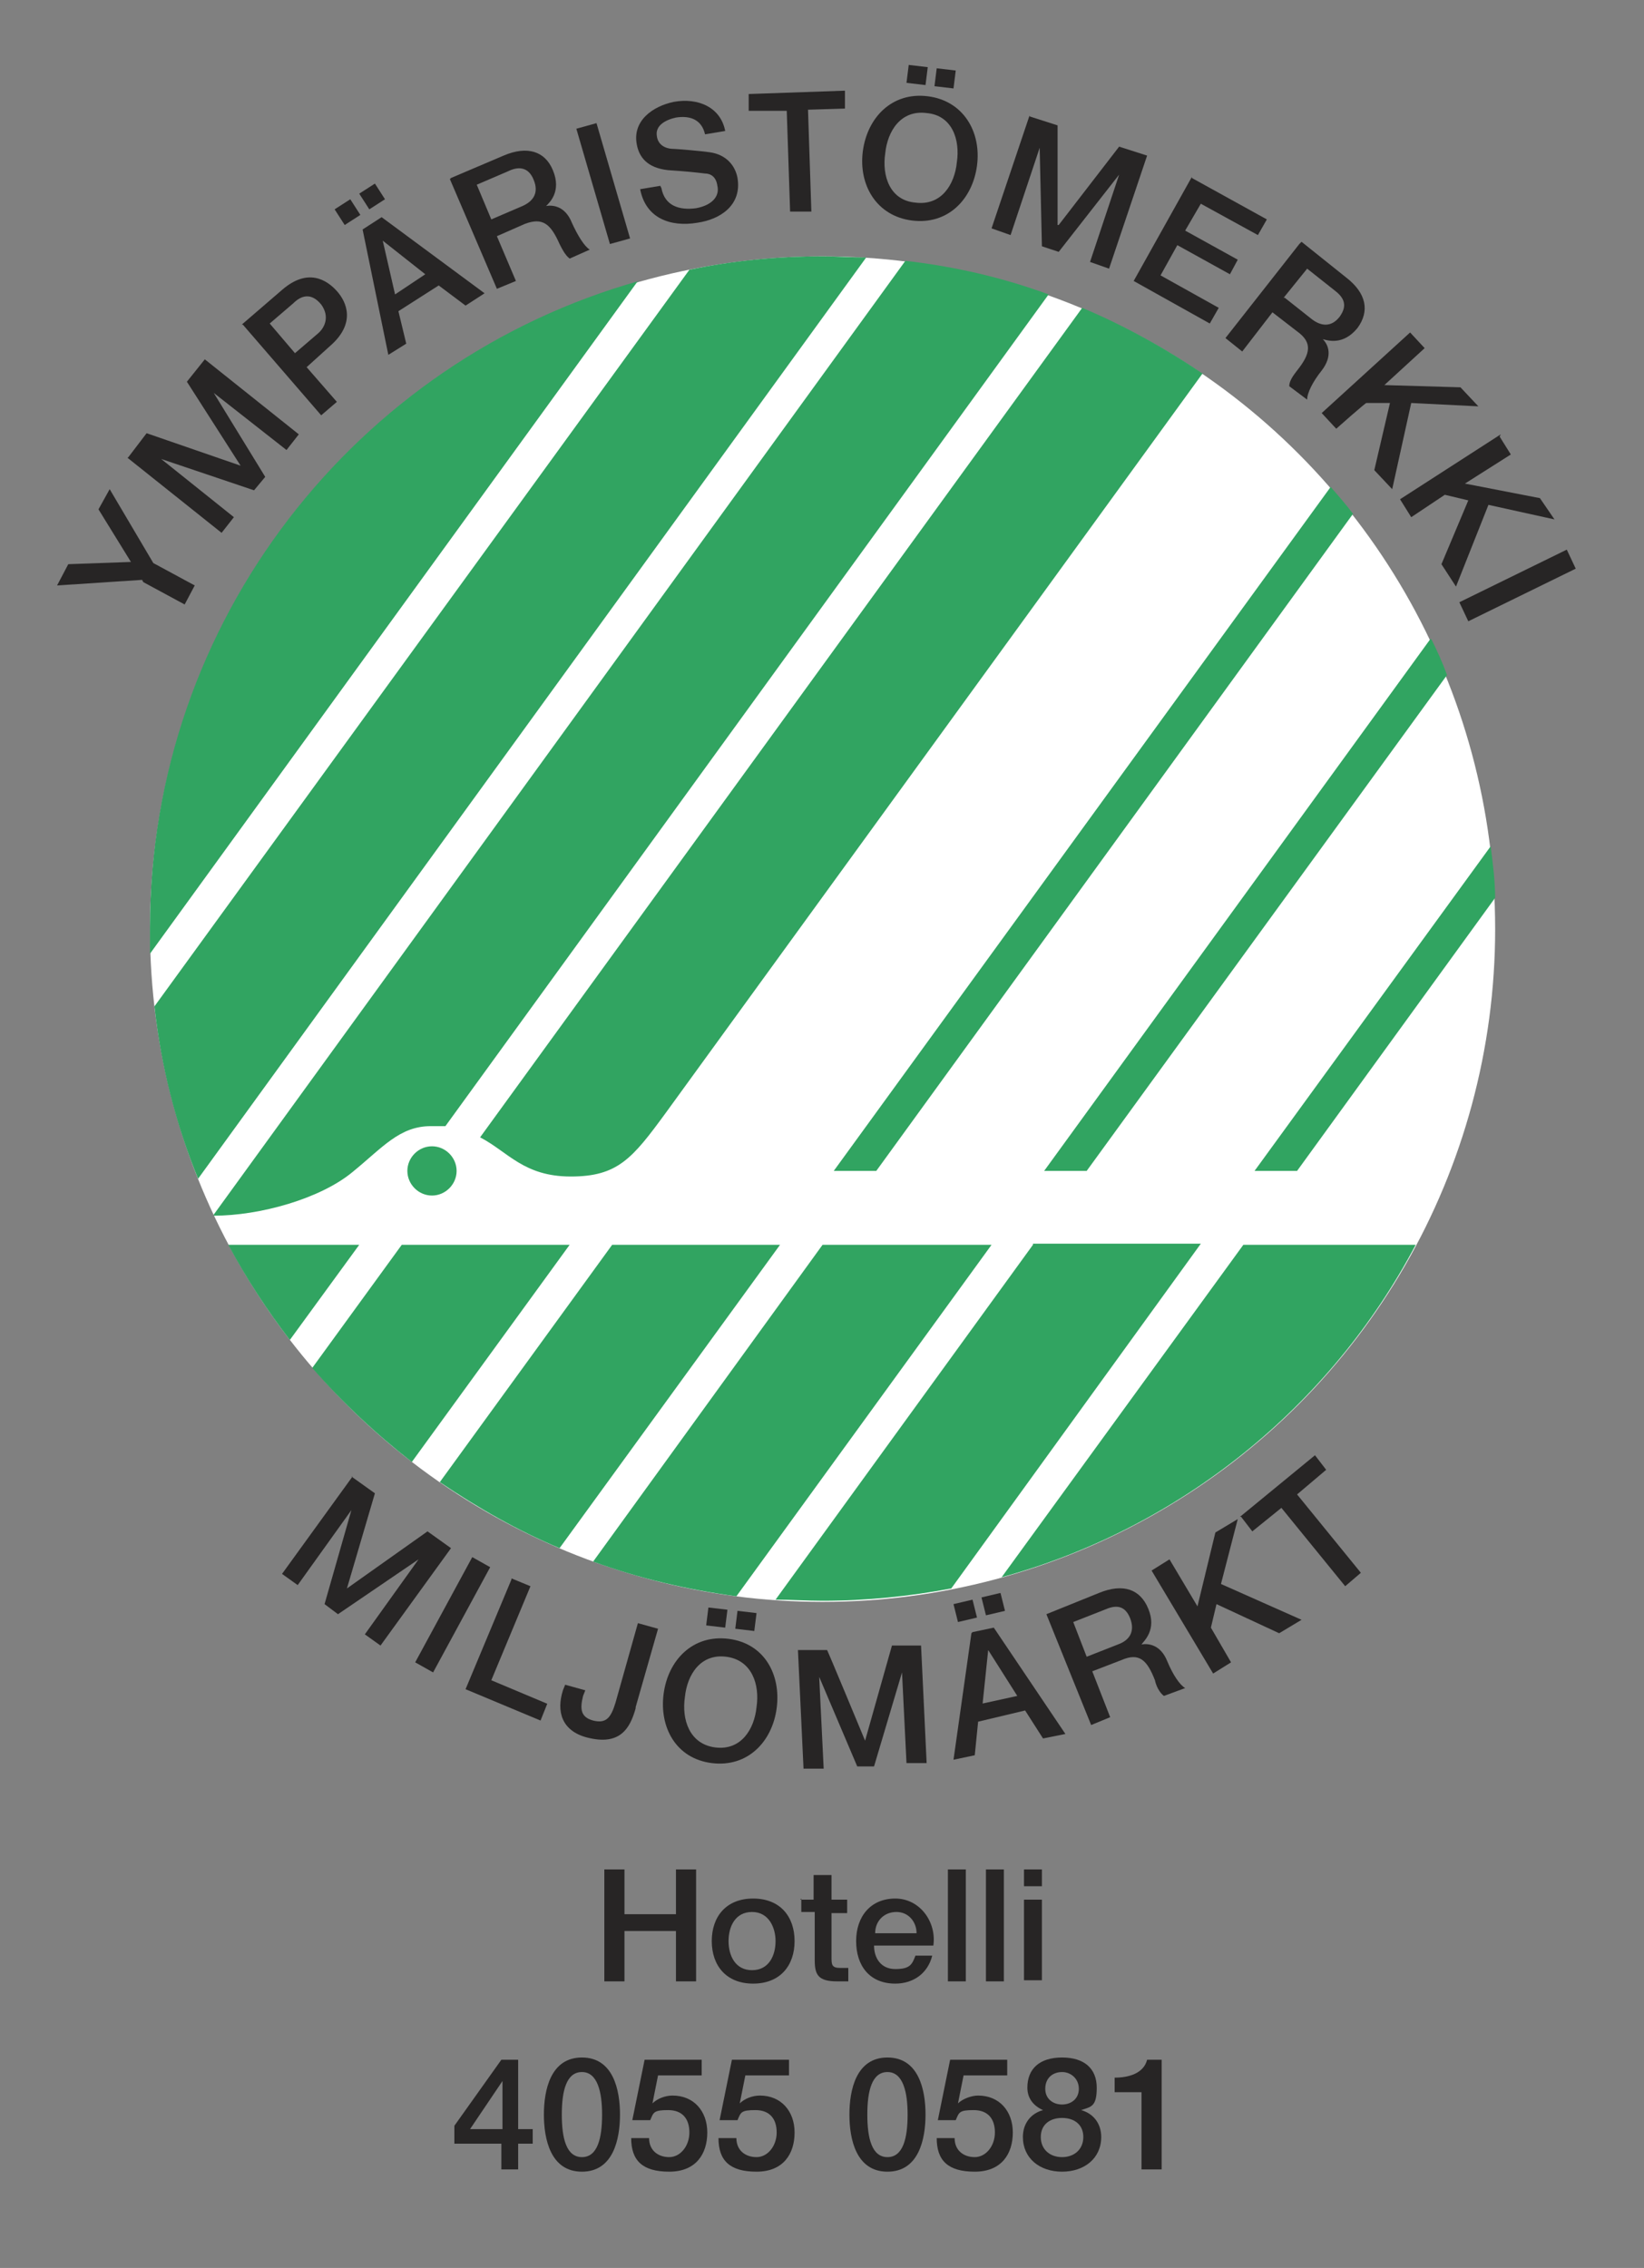 <?xml version="1.0" encoding="UTF-8"?> <svg xmlns="http://www.w3.org/2000/svg" id="Lag_1" version="1.1" viewBox="0 0 146.9 202.6"><rect x="0" y="0" width="146.9" height="202.6" fill="#808080" stroke="none"/><defs><style> .st0 { fill: #272525; } .st1 { fill: #fff; } .st2 { fill: #31a461; } </style></defs><g><path class="st0" d="M54,167h1.8v4h4.6v-4h1.8v10h-1.8v-4.5h-4.6v4.5h-1.8v-10Z"></path><path class="st0" d="M63.6,173.4c0-2.2,1.3-3.8,3.7-3.8s3.7,1.6,3.7,3.8-1.3,3.8-3.7,3.8-3.7-1.6-3.7-3.8ZM69.3,173.4c0-1.2-.6-2.6-2.1-2.6s-2.1,1.3-2.1,2.6.6,2.6,2.1,2.6,2.1-1.3,2.1-2.6Z"></path><path class="st0" d="M71.5,169.7h1.2v-2.2h1.6v2.2h1.4v1.2h-1.4v3.9c0,.7,0,1,.8,1s.4,0,.7,0v1.2c-.4,0-.7,0-1,0-1.7,0-2-.6-2-1.9v-4.3h-1.2v-1.2Z"></path><path class="st0" d="M78.1,173.8c0,1.1.6,2.1,1.9,2.1s1.5-.4,1.8-1.2h1.5c-.4,1.6-1.7,2.5-3.3,2.5-2.3,0-3.5-1.6-3.5-3.8s1.3-3.8,3.5-3.8,3.7,2.1,3.4,4.2h-5.3ZM81.9,172.7c0-1-.7-1.9-1.8-1.9s-1.9.8-1.9,1.9h3.7Z"></path><path class="st0" d="M84.7,167h1.6v10h-1.6v-10Z"></path><path class="st0" d="M88.1,167h1.6v10h-1.6v-10Z"></path><path class="st0" d="M91.5,167h1.6v1.5h-1.6v-1.5ZM91.5,169.7h1.6v7.2h-1.6v-7.2Z"></path><path class="st0" d="M47.6,191.5h-1.3v2.3h-1.5v-2.3h-4.2v-1.6l4.2-5.9h1.5v6.2h1.3v1.3ZM41.9,190.2h3v-4.3h0l-2.9,4.3Z"></path><path class="st0" d="M55.4,188.9c0,2.2-.6,5.1-3.4,5.1s-3.4-2.9-3.4-5.1.6-5.1,3.4-5.1,3.4,2.9,3.4,5.1ZM53.8,188.9c0-2-.4-3.8-1.8-3.8s-1.8,1.7-1.8,3.8.4,3.8,1.8,3.8,1.8-1.7,1.8-3.8Z"></path><path class="st0" d="M57.6,184h5.1v1.4h-3.9l-.5,2.5h0c.4-.4,1.1-.7,1.8-.7,1.9,0,3.1,1.4,3.1,3.3s-1,3.5-3.4,3.5-3.4-1-3.4-3h1.6c0,1.1.8,1.7,1.8,1.7s1.8-1,1.8-2.2-.6-2-1.9-2-1.3.2-1.6.9h-1.6l1.1-5.4Z"></path><path class="st0" d="M65.4,184h5.1v1.4h-3.9l-.5,2.5h0c.4-.4,1.1-.7,1.8-.7,1.9,0,3.1,1.4,3.1,3.3s-1,3.5-3.4,3.5-3.4-1-3.4-3h1.6c0,1.1.8,1.7,1.8,1.7s1.8-1,1.8-2.2-.6-2-1.9-2-1.3.2-1.6.9h-1.6l1.1-5.4Z"></path><path class="st0" d="M82.7,188.9c0,2.2-.6,5.1-3.4,5.1s-3.4-2.9-3.4-5.1.6-5.1,3.4-5.1,3.4,2.9,3.4,5.1ZM81.1,188.9c0-2-.4-3.8-1.8-3.8s-1.8,1.7-1.8,3.8.4,3.8,1.8,3.8,1.8-1.7,1.8-3.8Z"></path><path class="st0" d="M84.9,184h5.1v1.4h-3.9l-.5,2.5h0c.4-.4,1.2-.7,1.8-.7,1.9,0,3.1,1.4,3.1,3.3s-1,3.5-3.4,3.5-3.4-1-3.4-3h1.6c0,1.1.8,1.7,1.8,1.7s1.8-1,1.8-2.2-.6-2-1.9-2-1.3.2-1.6.9h-1.6l1.1-5.4Z"></path><path class="st0" d="M91.4,190.9c0-1.2.7-2.1,1.8-2.4h0c-.9-.4-1.4-1.1-1.4-2,0-1.7,1.1-2.7,3.1-2.7s3.1,1,3.1,2.7-.5,1.7-1.4,2h0c1.1.3,1.8,1.2,1.8,2.4,0,1.9-1.5,3.1-3.5,3.1s-3.5-1.2-3.5-3.1ZM96.8,190.9c0-1.1-.8-1.7-1.9-1.7s-1.9.6-1.9,1.7.8,1.8,1.9,1.8,1.9-.7,1.9-1.8ZM93.4,186.6c0,.9.7,1.4,1.5,1.4s1.5-.5,1.5-1.4-.7-1.5-1.5-1.5-1.5.5-1.5,1.5Z"></path><path class="st0" d="M99.6,185.6c1.3,0,2.6-.4,2.9-1.6h1.3v9.8h-1.8v-6.9h-2.4v-1.3Z"></path></g><g><ellipse class="st1" cx="73.5" cy="83" rx="60.1" ry="60.1"></ellipse><g><g><g><path class="st0" d="M12.7,51.8l-7.6.5,1-1.9,5.6-.2-2.9-4.7,1-1.8,3.9,6.6,3.7,2-.9,1.7-3.7-2Z"></path><path class="st0" d="M11.5,40.8l1.6-2.1,8.4,2.9h0s-4.8-7.5-4.8-7.5l1.6-2,8.4,6.7-1.1,1.4-6.5-5.1h0s4.6,7.5,4.6,7.5l-1,1.2-8.3-2.8h0s6.5,5.2,6.5,5.2l-1.1,1.4-8.4-6.7Z"></path><path class="st0" d="M21.6,29l3.6-3.1c2.3-2,4-.9,4.9.1.9,1,1.7,2.9-.6,4.9l-2.1,1.9,2.7,3.1-1.4,1.2-7-8.1ZM26.3,31.6l2.1-1.8c.6-.5,1.1-1.5.3-2.6-.9-1.1-1.8-.8-2.5-.1l-2.1,1.8,2.3,2.7Z"></path><path class="st0" d="M30.8,20.1l-.9-1.4,1.4-.9.9,1.4-1.4.9ZM33.5,16.4l.9,1.4-1.4.9-.9-1.4,1.4-.9ZM32.4,20.5l1.7-1.1,9.2,6.8-1.7,1.1-2.4-1.8-3.6,2.3.7,2.9-1.6,1-2.3-11.2ZM35.3,26.3l2.7-1.8-3.8-3h0s1.1,4.8,1.1,4.8Z"></path><path class="st0" d="M40.3,15.9l4.7-2c2.1-.9,3.7-.4,4.4,1.3.8,1.9-.3,2.9-.6,3.2h0c.6-.1,1.7,0,2.3,1.5.5,1.1,1.1,2.1,1.6,2.4l-1.8.8c-.4-.3-.7-.9-.9-1.3-.8-1.8-1.5-2.4-3.1-1.8l-2.5,1.1,1.7,4-1.7.7-4.2-9.8ZM43.9,19.6l2.8-1.2c1.1-.5,1.4-1.3,1-2.3-.5-1.3-1.5-1.2-2.3-.8l-2.8,1.2,1.3,3.1Z"></path><path class="st0" d="M51.5,11.5l1.8-.5,3,10.3-1.8.5-3-10.3Z"></path><path class="st0" d="M59.1,16.8c.3,1.6,1.6,2,3.1,1.8,1.6-.3,2.1-1.2,1.9-2-.1-.8-.6-1.1-1.1-1.1-.8-.1-1.8-.2-3.3-.3-1.9-.2-2.6-1.2-2.8-2.3-.4-2.1,1.4-3.4,3.3-3.8,2.2-.4,4.2.5,4.6,2.6l-1.8.3c-.3-1.3-1.3-1.7-2.6-1.5-.9.2-1.9.7-1.7,1.7.1.7.7,1.1,1.5,1.1.2,0,2.6.2,3.2.3,1.5.2,2.3,1.2,2.5,2.3.4,2.4-1.5,3.7-3.6,4-2.4.4-4.6-.4-5.1-3l1.8-.3Z"></path><path class="st0" d="M66.9,8.4l8.6-.3v1.6c0,0-3.3.1-3.3.1l.3,9.1h-1.9c0,0-.3-9-.3-9h-3.4c0,.1,0-1.5,0-1.5Z"></path><path class="st0" d="M87.3,14.8c-.4,3-2.6,5.3-5.8,4.9-3.2-.4-4.8-3.2-4.4-6.2.4-3,2.6-5.3,5.8-4.9,3.2.4,4.8,3.2,4.4,6.2ZM79.1,13.7c-.3,2,.4,4.2,2.7,4.4,2.3.3,3.5-1.6,3.7-3.6.3-2-.4-4.2-2.7-4.4-2.3-.3-3.5,1.6-3.7,3.6ZM81,7.4l.2-1.6,1.7.2-.2,1.6-1.7-.2ZM85.4,6.3l-.2,1.6-1.7-.2.2-1.6,1.7.2Z"></path><path class="st0" d="M92,10.4l2.5.8v8.9c.1,0,.1,0,.1,0l5.4-7,2.5.8-3.4,10.1-1.7-.6,2.6-7.8h0s-5.4,6.9-5.4,6.9l-1.5-.5-.2-8.8h0s-2.6,7.8-2.6,7.8l-1.7-.6,3.4-10.1Z"></path><path class="st0" d="M106.5,15.9l6.7,3.7-.8,1.4-5.1-2.8-1.4,2.4,4.7,2.6-.7,1.3-4.7-2.6-1.5,2.7,5.2,2.9-.8,1.4-6.8-3.8,5.2-9.3Z"></path><path class="st0" d="M116.3,21.6l4,3.2c1.8,1.4,2.1,3,1,4.5-1.3,1.6-2.7,1.1-3.1,1h0c.5.5.9,1.5-.1,2.8-.8,1-1.3,2-1.3,2.6l-1.6-1.2c0-.5.4-1,.7-1.4,1.2-1.5,1.4-2.5,0-3.5l-2.2-1.7-2.7,3.5-1.5-1.2,6.6-8.4ZM114.8,26.6l2.4,1.9c.9.7,1.8.7,2.5-.2.8-1.1.3-1.8-.5-2.4l-2.4-1.9-2.1,2.6Z"></path><path class="st0" d="M126,29.7l1.3,1.4-3.6,3.3,6.8.2,1.6,1.7-6-.3-1.7,7.7-1.6-1.7,1.4-6h-2.1c0-.1-2.7,2.3-2.7,2.3l-1.3-1.4,7.9-7.2Z"></path><path class="st0" d="M134,39l1,1.6-4.1,2.6,6.7,1.3,1.3,1.9-5.9-1.3-2.9,7.3-1.3-2,2.4-5.7-2.1-.5-3,2-1-1.6,9-5.8Z"></path><path class="st0" d="M140,49.1l.8,1.7-9.6,4.7-.8-1.7,9.6-4.7Z"></path></g><path class="st2" d="M57,25.1L13.4,85.2c0-.7,0-1.5,0-2.3,0-27.5,18.5-50.7,43.7-57.8ZM107.5,33.4c-3.4-2.3-7-4.3-10.8-5.9l-53.8,74.1c2.5,1.3,3.9,3.5,8.1,3.5s5.5-1.6,8.5-5.7l48-66.1ZM19.1,108.6c4.1,0,9.5-1.5,12.4-3.9,2.7-2.2,4.2-4.1,7-4.1s.9,0,1.3,0L93.7,26.3c-4.1-1.5-8.4-2.5-12.8-3L19.1,108.5s0,0,0,0ZM20.4,111.2c1.6,3,3.5,5.9,5.5,8.5l6.2-8.5h-11.7ZM92.3,111.2l-23,31.7c1.4,0,2.8.1,4.2.1,3.9,0,7.8-.4,11.5-1.1l22.3-30.8h-15ZM77.4,23c-1.3,0-2.6-.1-3.9-.1-4.1,0-8.1.4-11.9,1.2L13.8,89.9c.6,5.4,1.9,10.5,3.9,15.4L77.4,23ZM111.1,111.2l-21.6,29.7c16-4.4,29.4-15.3,37-29.7h-15.5ZM73.5,111.2l-20.5,28.3c4.1,1.5,8.4,2.5,12.8,3.1l22.8-31.4h-15ZM54.7,111.2l-15.4,21.2c3.4,2.3,6.9,4.3,10.7,5.9l19.7-27.1h-15ZM35.9,111.2l-8,11c2.7,3.1,5.7,5.9,8.9,8.4l14.1-19.4h-15ZM38.6,102.4c-1.2,0-2.2,1-2.2,2.2s1,2.2,2.2,2.2,2.2-1,2.2-2.2-1-2.2-2.2-2.2ZM133.6,80.3c0-1.6-.2-3.1-.4-4.7l-21.1,29h3.8l17.7-24.4ZM127.8,57.1l-34.5,47.5h3.8l32.2-44.3c-.4-1.1-.9-2.2-1.4-3.2ZM118.9,43.5l-44.4,61.1h3.8l42.6-58.7c-.6-.8-1.3-1.6-2-2.4Z"></path></g><g><path class="st0" d="M31.4,131.9l2.1,1.5-2.5,8.5h0s7.2-5.1,7.2-5.1l2.1,1.5-6.3,8.7-1.4-1,4.8-6.7h0s-7.2,4.9-7.2,4.9l-1.2-.9,2.4-8.4h0s-4.8,6.7-4.8,6.7l-1.4-1,6.3-8.7Z"></path><path class="st0" d="M42.2,139.1l1.6.9-5.1,9.4-1.6-.9,5.1-9.4Z"></path><path class="st0" d="M45.7,141l1.7.7-3.5,8.4,5,2.1-.6,1.5-6.7-2.8,4.1-9.8Z"></path><path class="st0" d="M56.8,152.6c-.5,1.8-1.4,3.4-4.4,2.6-2.2-.6-2.7-2.3-2.1-4.2l.2-.5,1.8.5-.2.5c-.3,1.2-.2,1.9.9,2.2,1.2.3,1.6-.3,2-1.6l2-7.1,1.8.5-2,7Z"></path><path class="st0" d="M69.4,152.6c-.4,3-2.6,5.3-5.8,4.9-3.2-.4-4.7-3.2-4.3-6.2.4-3,2.6-5.3,5.8-4.9s4.7,3.2,4.3,6.2ZM61.2,151.6c-.3,2,.4,4.2,2.7,4.5,2.3.3,3.5-1.6,3.7-3.6.3-2-.4-4.2-2.7-4.5-2.3-.3-3.5,1.6-3.7,3.6ZM63.1,145.2l.2-1.6,1.7.2-.2,1.6-1.7-.2ZM67.6,144.1l-.2,1.6-1.7-.2.2-1.6,1.7.2Z"></path><path class="st0" d="M71.3,147.4h2.6c0-.1,3.4,8.1,3.4,8.1h0s2.4-8.5,2.4-8.5h2.6c0-.1.5,10.5.5,10.5h-1.8c0,0-.4-8.1-.4-8.1h0s-2.5,8.4-2.5,8.4h-1.5c0,0-3.4-8-3.4-8h0s.4,8.2.4,8.2h-1.8c0,0-.5-10.6-.5-10.6Z"></path><path class="st0" d="M85.6,144.9l-.4-1.6,1.7-.4.4,1.6-1.7.4ZM86.9,145.8l1.9-.4,6.4,9.5-2,.4-1.6-2.5-4.2,1-.3,3-1.9.4,1.6-11.3ZM89.4,142.3l.4,1.6-1.7.4-.4-1.6,1.7-.4ZM87.7,152.2l3.2-.7-2.6-4.1h0s-.5,4.8-.5,4.8Z"></path><path class="st0" d="M93.5,144.2l4.7-1.9c2.2-.9,3.7-.3,4.4,1.4.8,1.9-.4,2.9-.6,3.2h0c.6-.1,1.7,0,2.3,1.5.5,1.2,1.1,2.1,1.6,2.4l-1.9.7c-.4-.3-.7-.9-.8-1.4-.7-1.8-1.4-2.5-3-1.8l-2.6,1,1.6,4.1-1.7.7-4-9.9ZM97.1,148l2.8-1.1c1.1-.4,1.5-1.2,1.1-2.3-.5-1.3-1.4-1.2-2.3-.8l-2.8,1.1,1.2,3.1Z"></path><path class="st0" d="M102.9,140.3l1.6-1,2.5,4.2,1.6-6.6,2-1.2-1.5,5.8,7.2,3.2-2,1.2-5.6-2.6-.5,2.1,1.8,3.1-1.6,1-5.5-9.2Z"></path><path class="st0" d="M110.8,135.5l6.7-5.5,1,1.3-2.6,2.2,5.7,7-1.4,1.2-5.7-7-2.6,2.1-1-1.3Z"></path></g></g></g></svg> 